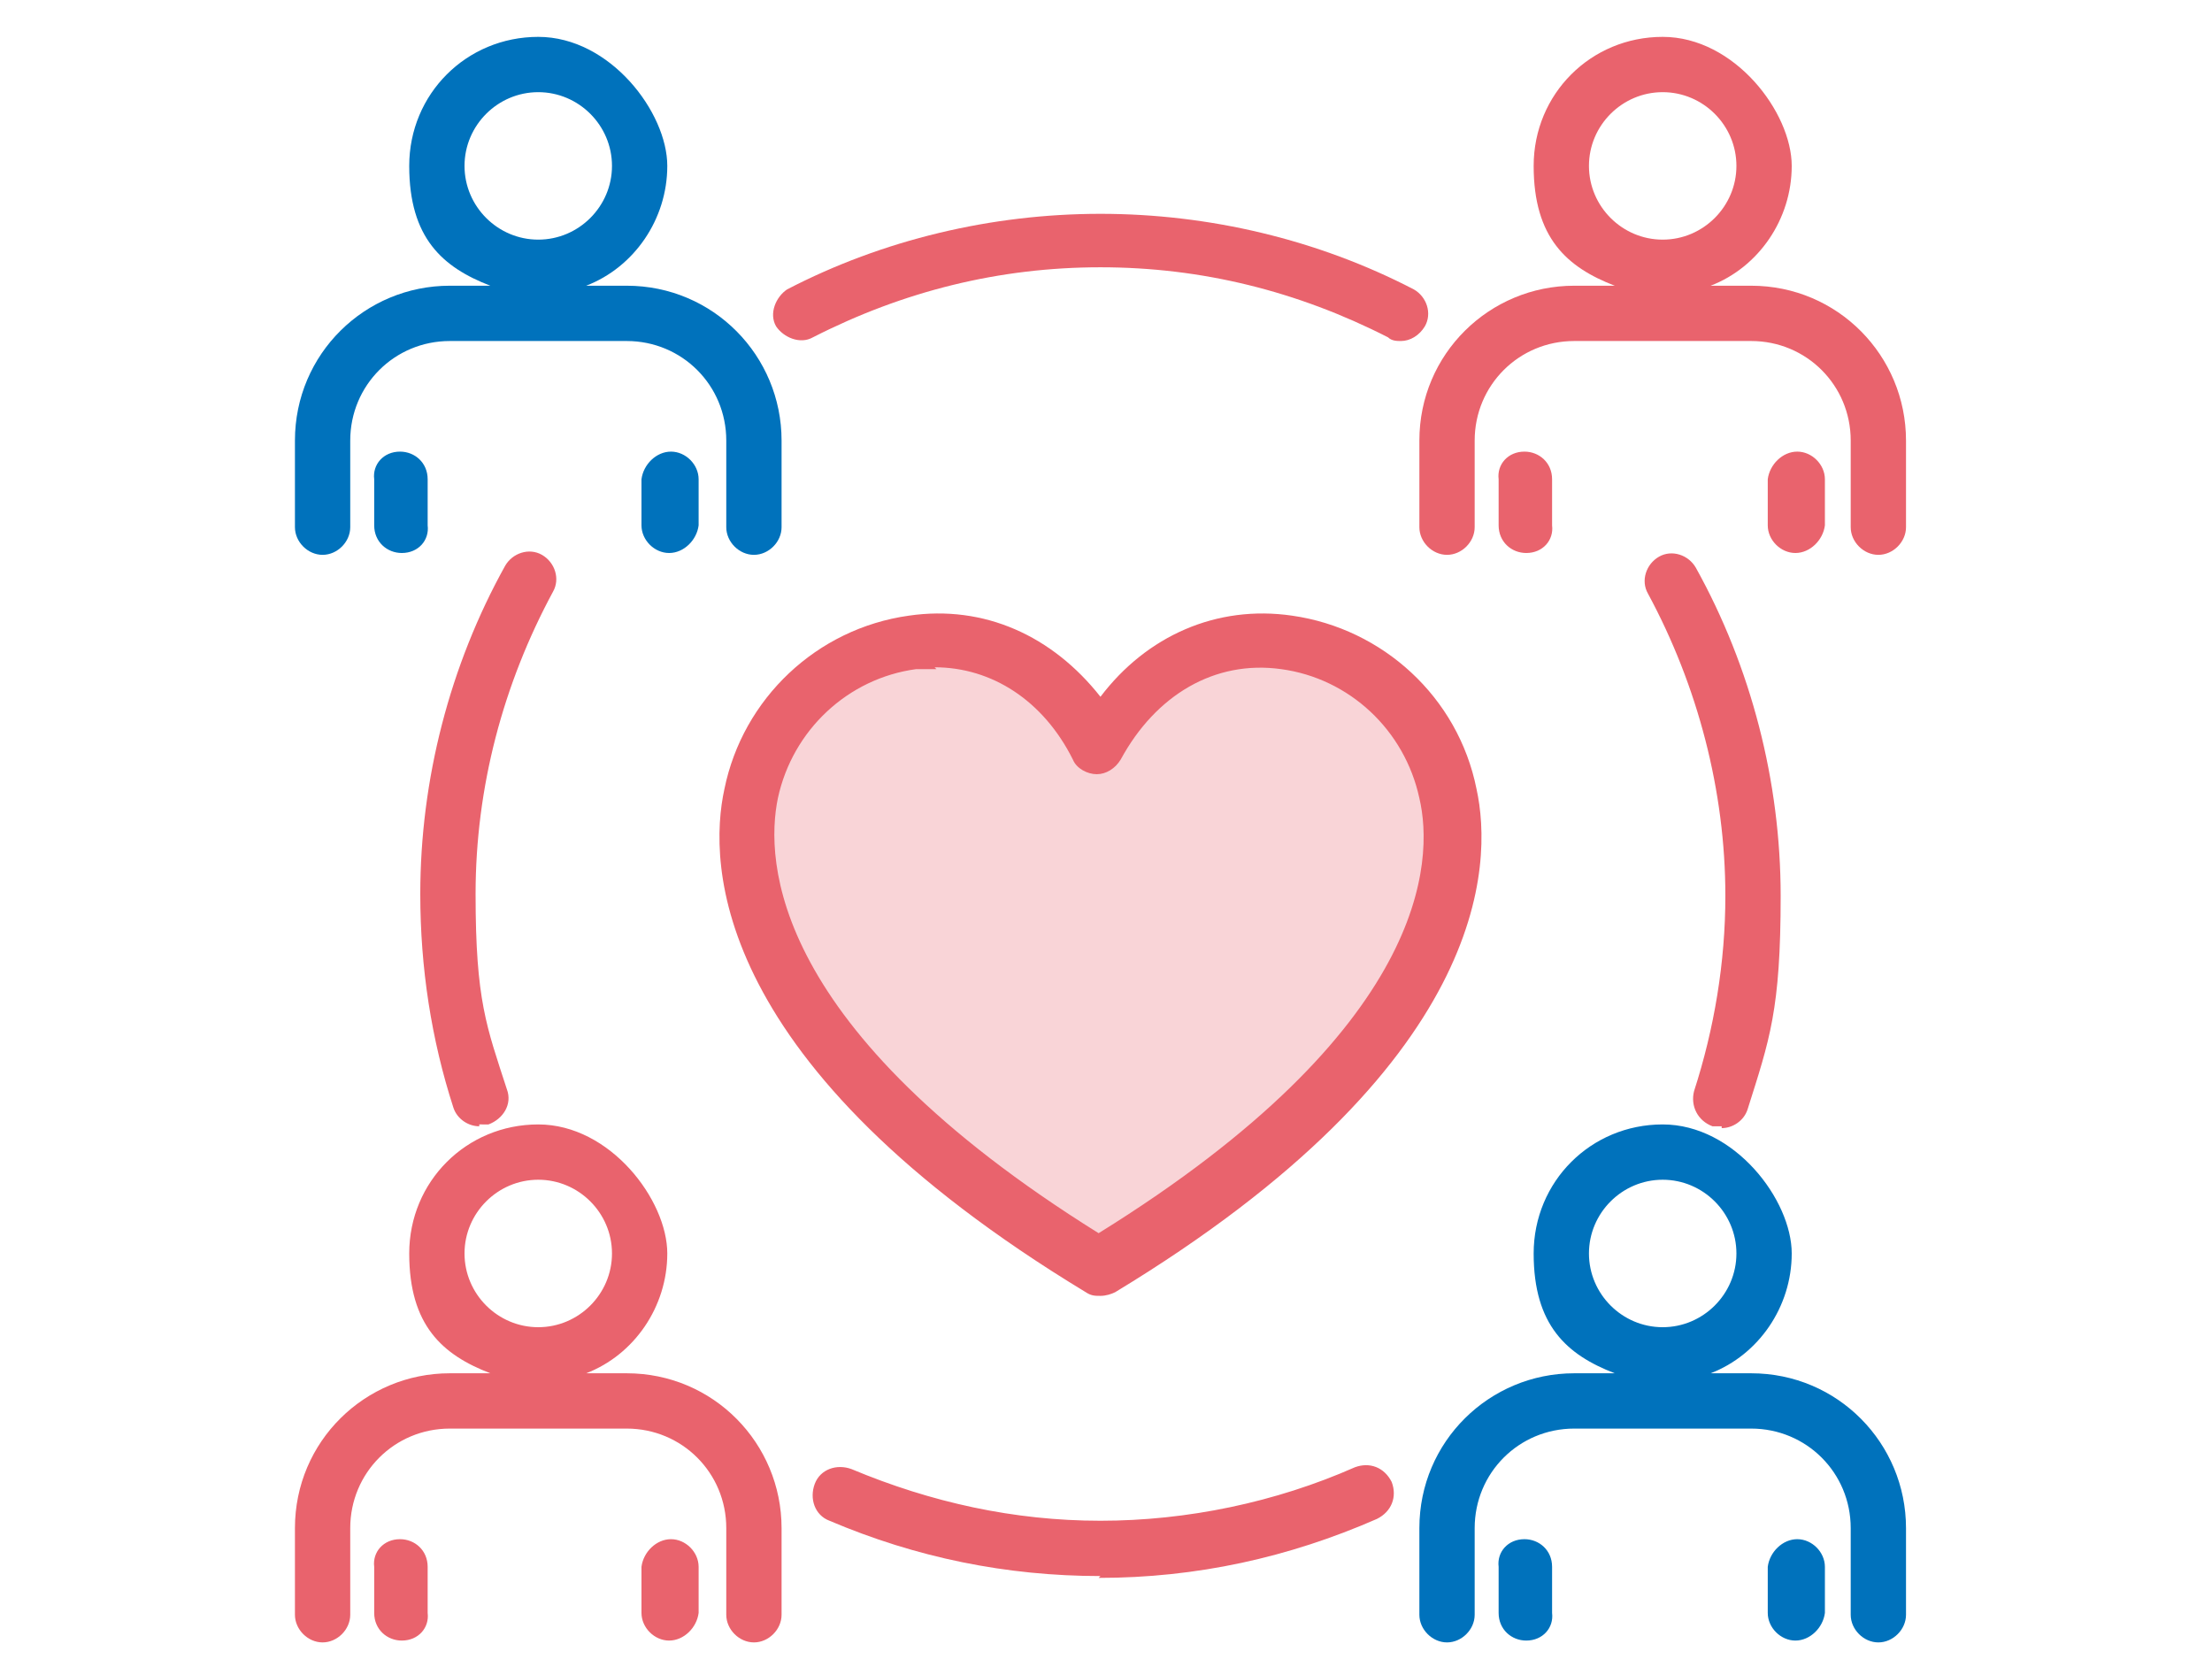 <svg xmlns="http://www.w3.org/2000/svg" id="top_whats_img2" width="120" height="90" data-name="top_whats_img2" version="1.1"><defs><style>.st0{fill:#0072bc}.st2{fill:#e9636d}</style></defs><path d="M59.7 40.6c-8.5-16.4-38.5 4.7 0 28.1 38.5-23.4 8.5-44.6 0-28.1Z" style="fill:#f9d4d7"/><path d="M59.7 70.3c-.3 0-.5 0-.8-.2-20.3-12.3-20.5-23.2-19.6-27.3 1-4.9 5-8.7 10-9.4 4.1-.6 7.8 1.1 10.4 4.4 2.5-3.3 6.3-5 10.4-4.4 4.9.7 9 4.4 10 9.4.9 4.1.7 15-19.6 27.3-.2.1-.5.2-.8.2Zm-8.9-34h-1.1c-3.7.5-6.7 3.3-7.5 7-.7 3.4-.4 12.5 17.4 23.6C77.5 55.8 77.8 46.7 77 43.3c-.8-3.7-3.8-6.5-7.5-7-3.6-.5-6.8 1.4-8.7 4.9-.3.5-.8.8-1.3.8s-1.1-.3-1.3-.8c-1.6-3.2-4.4-5-7.5-5ZM59.7 85.5c-5.1 0-10-1-14.7-3-.8-.3-1.1-1.2-.8-2 .3-.8 1.2-1.1 2-.8 4.3 1.8 8.8 2.8 13.5 2.8s9.5-1 13.8-2.9c.8-.3 1.6 0 2 .8.3.8 0 1.6-.8 2-4.8 2.1-9.8 3.2-15.1 3.2ZM34 74.5h-2.2c2.6-1 4.4-3.6 4.4-6.5s-3.1-7-7-7-7 3.1-7 7 1.8 5.5 4.4 6.5h-2.2c-4.6 0-8.4 3.7-8.4 8.4v4.7c0 .8.7 1.5 1.5 1.5s1.5-.7 1.5-1.5v-4.7c0-3 2.4-5.4 5.4-5.4H34c3 0 5.4 2.4 5.4 5.4v4.7c0 .8.7 1.5 1.5 1.5s1.5-.7 1.5-1.5v-4.7c0-4.6-3.7-8.4-8.4-8.4ZM25.2 68c0-2.2 1.8-4 4-4s4 1.8 4 4-1.8 4-4 4-4-1.8-4-4Z" class="st2"/><path d="M21.8 89c-.8 0-1.5-.6-1.5-1.5V85c-.1-.8.5-1.5 1.4-1.5.8 0 1.5.6 1.5 1.5v2.5c.1.8-.5 1.5-1.4 1.5ZM36.3 89c-.8 0-1.5-.7-1.5-1.5V85c.1-.8.8-1.5 1.6-1.5s1.5.7 1.5 1.5v2.5c-.1.8-.8 1.5-1.6 1.5Z" class="st2"/><path d="M95 74.5h-2.2c2.6-1 4.4-3.6 4.4-6.5s-3.1-7-7-7-7 3.1-7 7 1.8 5.5 4.4 6.5h-2.2c-4.6 0-8.4 3.7-8.4 8.4v4.7c0 .8.7 1.5 1.5 1.5s1.5-.7 1.5-1.5v-4.7c0-3 2.4-5.4 5.4-5.4H95c3 0 5.4 2.4 5.4 5.4v4.7c0 .8.7 1.5 1.5 1.5s1.5-.7 1.5-1.5v-4.7c0-4.6-3.7-8.4-8.4-8.4ZM86.2 68c0-2.2 1.8-4 4-4s4 1.8 4 4-1.8 4-4 4-4-1.8-4-4Z" class="st0"/><path d="M82.8 89c-.8 0-1.5-.6-1.5-1.5V85c-.1-.8.5-1.5 1.4-1.5.8 0 1.5.6 1.5 1.5v2.5c.1.8-.5 1.5-1.4 1.5ZM97.4 89c-.8 0-1.5-.7-1.5-1.5V85c.1-.8.8-1.5 1.6-1.5s1.5.7 1.5 1.5v2.5c-.1.8-.8 1.5-1.6 1.5ZM34 15.5h-2.2c2.6-1 4.4-3.6 4.4-6.5s-3.1-7-7-7-7 3.1-7 7 1.8 5.5 4.4 6.5h-2.2c-4.6 0-8.4 3.7-8.4 8.4v4.7c0 .8.7 1.5 1.5 1.5s1.5-.7 1.5-1.5v-4.7c0-3 2.4-5.4 5.4-5.4H34c3 0 5.4 2.4 5.4 5.4v4.7c0 .8.7 1.5 1.5 1.5s1.5-.7 1.5-1.5v-4.7c0-4.6-3.7-8.4-8.4-8.4ZM25.2 9c0-2.2 1.8-4 4-4s4 1.8 4 4-1.8 4-4 4-4-1.8-4-4Z" class="st0"/><path d="M21.8 30c-.8 0-1.5-.6-1.5-1.5V26c-.1-.8.5-1.5 1.4-1.5.8 0 1.5.6 1.5 1.5v2.5c.1.8-.5 1.5-1.4 1.5ZM36.3 30c-.8 0-1.5-.7-1.5-1.5V26c.1-.8.8-1.5 1.6-1.5s1.5.7 1.5 1.5v2.5c-.1.8-.8 1.5-1.6 1.5Z" class="st0"/><path d="M95 15.5h-2.2c2.6-1 4.4-3.6 4.4-6.5s-3.1-7-7-7-7 3.1-7 7 1.8 5.5 4.4 6.5h-2.2c-4.6 0-8.4 3.7-8.4 8.4v4.7c0 .8.7 1.5 1.5 1.5s1.5-.7 1.5-1.5v-4.7c0-3 2.4-5.4 5.4-5.4H95c3 0 5.4 2.4 5.4 5.4v4.7c0 .8.7 1.5 1.5 1.5s1.5-.7 1.5-1.5v-4.7c0-4.6-3.7-8.4-8.4-8.4ZM86.2 9c0-2.2 1.8-4 4-4s4 1.8 4 4-1.8 4-4 4-4-1.8-4-4Z" class="st2"/><path d="M82.8 30c-.8 0-1.5-.6-1.5-1.5V26c-.1-.8.5-1.5 1.4-1.5.8 0 1.5.6 1.5 1.5v2.5c.1.8-.5 1.5-1.4 1.5ZM97.4 30c-.8 0-1.5-.7-1.5-1.5V26c.1-.8.8-1.5 1.6-1.5s1.5.7 1.5 1.5v2.5c-.1.8-.8 1.5-1.6 1.5ZM76 18.5c-.2 0-.5 0-.7-.2-4.9-2.5-10.1-3.8-15.6-3.8S49 15.8 44.1 18.3c-.7.4-1.6 0-2-.6-.4-.7 0-1.6.6-2 5.2-2.7 11.1-4.1 17-4.1s11.8 1.4 17 4.1c.7.4 1 1.3.6 2-.3.5-.8.8-1.3.8ZM26 61.1c-.6 0-1.2-.4-1.4-1-1.2-3.7-1.8-7.6-1.8-11.6 0-6.2 1.6-12.4 4.6-17.8.4-.7 1.3-1 2-.6s1 1.3.6 2c-2.7 5-4.2 10.6-4.2 16.4s.6 7.2 1.7 10.6c.3.8-.2 1.6-1 1.9H26ZM93.4 61.1h-.5c-.8-.3-1.2-1.1-1-1.9 1.1-3.4 1.7-7 1.7-10.6 0-5.7-1.5-11.4-4.2-16.4-.4-.7-.1-1.6.6-2 .7-.4 1.6-.1 2 .6 3 5.4 4.6 11.6 4.6 17.8s-.6 7.8-1.8 11.6c-.2.6-.8 1-1.4 1Z" class="st2"/></svg>
